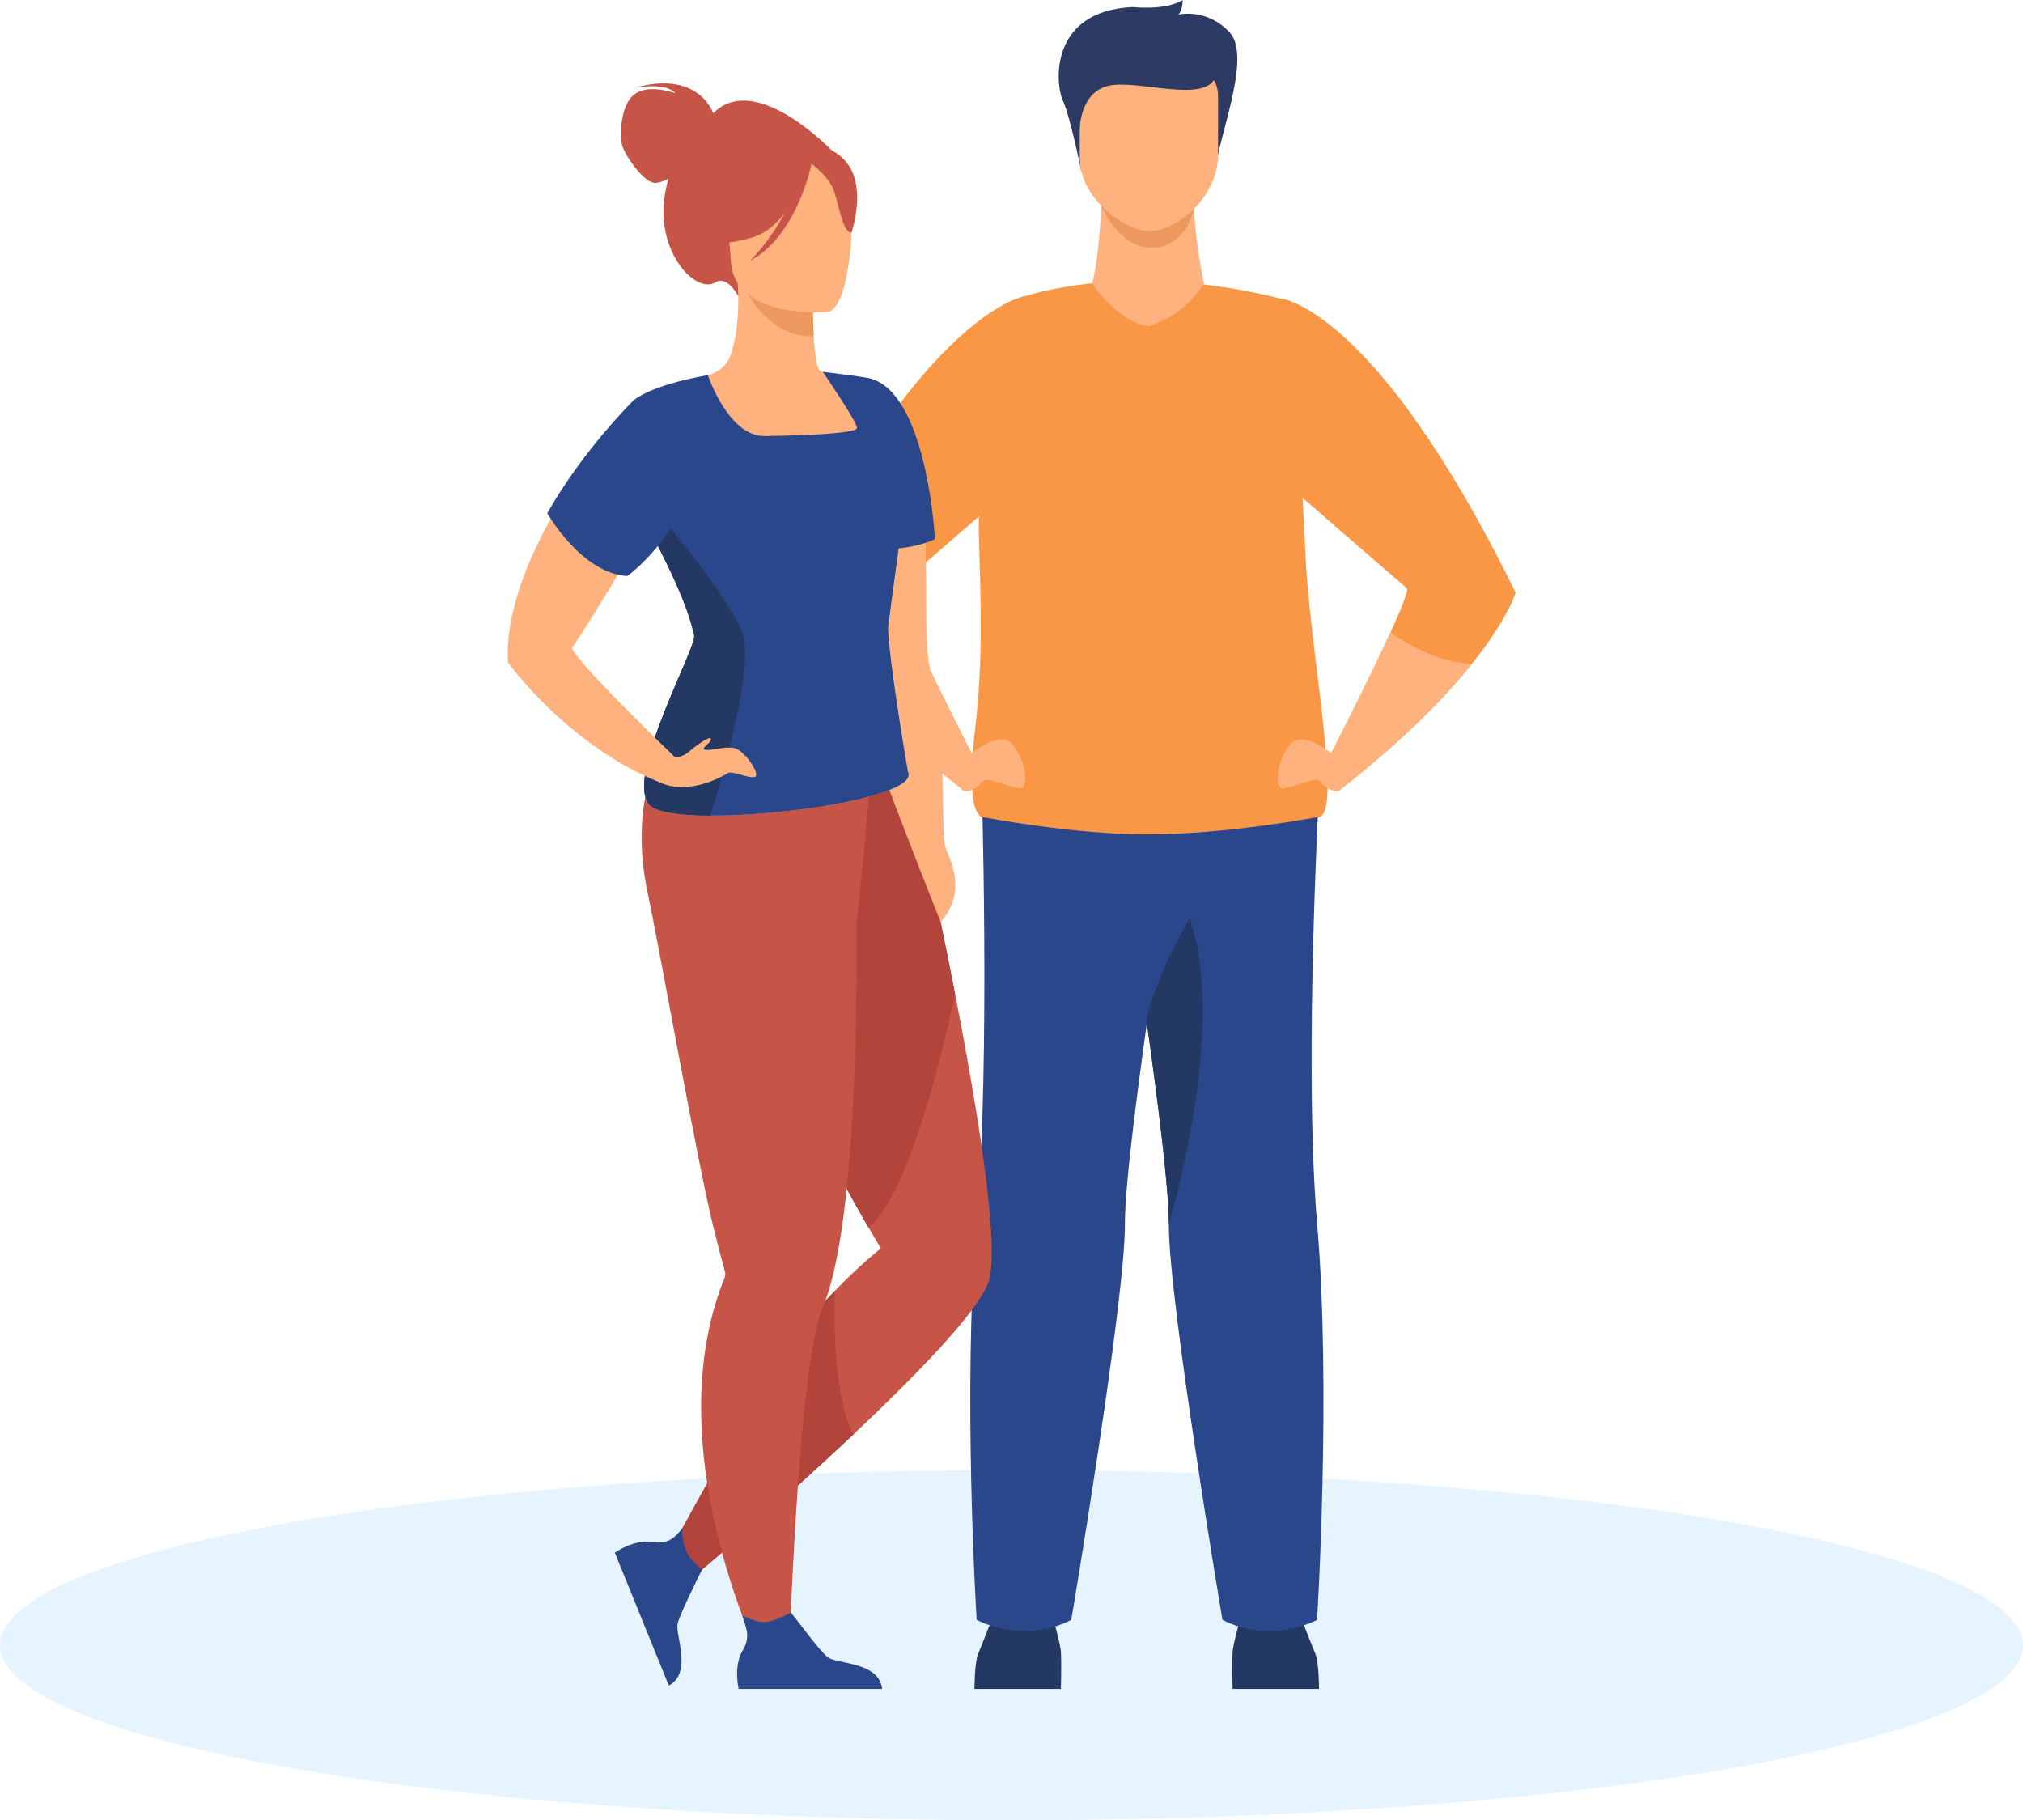 <?xml version="1.0" encoding="UTF-8" standalone="no"?>
<!-- Created with Inkscape (http://www.inkscape.org/) -->

<svg
   width="77.803mm"
   height="70mm"
   viewBox="0 0 77.803 70"
   version="1.1"
   id="svg5"
   xml:space="preserve"
   inkscape:version="1.2.1 (9c6d41e410, 2022-07-14)"
   sodipodi:docname="dla-dwojga 2.svg"
   xmlns:inkscape="http://www.inkscape.org/namespaces/inkscape"
   xmlns:sodipodi="http://sodipodi.sourceforge.net/DTD/sodipodi-0.dtd"
   xmlns="http://www.w3.org/2000/svg"
   xmlns:svg="http://www.w3.org/2000/svg"><sodipodi:namedview
     id="namedview7"
     pagecolor="#ffffff"
     bordercolor="#666666"
     borderopacity="1.0"
     inkscape:showpageshadow="2"
     inkscape:pageopacity="0.0"
     inkscape:pagecheckerboard="0"
     inkscape:deskcolor="#d1d1d1"
     inkscape:document-units="mm"
     showgrid="false"
     inkscape:zoom="1.5572111"
     inkscape:cx="3.2108685"
     inkscape:cy="147.05778"
     inkscape:window-width="1920"
     inkscape:window-height="1046"
     inkscape:window-x="-11"
     inkscape:window-y="-11"
     inkscape:window-maximized="1"
     inkscape:current-layer="layer1" /><defs
     id="defs2" /><g
     inkscape:label="Warstwa 1"
     inkscape:groupmode="layer"
     id="layer1"
     transform="translate(-154.328,-138.662)"><g
       id="g10500"><ellipse
         class="cls-1"
         cx="193.229"
         cy="201.931"
         rx="38.901"
         ry="6.731"
         id="ellipse1117"
         style="opacity:0.56;isolation:isolate;fill:#d2ebff;stroke-width:0.265" /><g
         id="g9224"
         transform="matrix(0.328,0,0,0.328,184.865,135.173)"
         style="stroke-width:3.052"><g
           id="g9186"
           transform="translate(0,-79.684)"
           style="stroke-width:3.052"><path
             d="m 21.159,288.346 c 0,0 0,-3.115 0.444,-4.152 0.444,-1.037 2.072,-5.253 2.072,-5.253 h 6.363 c 0,0 1.184,3.845 1.258,5.105 0.074,1.259 0,4.3 0,4.3 h -10.137"
             style="fill:#233862;fill-opacity:1;fill-rule:nonzero;stroke:none;stroke-width:0.108"
             id="path6016" /><path
             d="m 61.562,288.346 c 0,0 0,-3.115 -0.444,-4.152 -0.444,-1.037 -2.072,-5.253 -2.072,-5.253 h -6.363 c 0,0 -1.184,3.845 -1.258,5.105 -0.074,1.259 0,4.3 0,4.3 h 10.137"
             style="fill:#233862;fill-opacity:1;fill-rule:nonzero;stroke:none;stroke-width:0.108"
             id="path6018" /><path
             d="m 36.068,113.492 c 0,0 -0.224,6.936 -1.112,10.044 l -7.027,4.904 26.452,3.958 -6.308,-8.717 c 0,0 -1.905,-9.299 -0.906,-12.742 0.999,-3.44 -11.099,2.554 -11.099,2.554"
             style="fill:#ffb27d;fill-opacity:1;fill-rule:nonzero;stroke:none;stroke-width:0.108"
             id="path6020" /><path
             d="m 36.03,114.448 c 4e-4,0 2.092,5.038 6.032,4.925 3.94,-0.109 4.837,-4.565 4.837,-4.565 l -10.869,-0.36"
             style="fill:#ed985f;fill-opacity:1;fill-rule:nonzero;stroke:none;stroke-width:0.108"
             id="path6022" /><path
             d="m 33.678,110.373 c 0,0 -1.272,-6.354 -2.16,-8.276 -0.888,-1.926 -1.628,-10.509 8.213,-10.95 0,0 3.773,0.441 5.846,-0.815 0,0 0,1.256 -0.518,1.7 0,0 3.404,-0.815 6.067,2.145 2.664,2.96 -1.775,13.321 -1.553,15.762 l -15.894,0.434"
             style="fill:#2c3a64;fill-opacity:1;fill-rule:nonzero;stroke:none;stroke-width:0.108"
             id="path6024" /><path
             d="m 49.72,101.522 v 6.932 c 0,1.157 -0.266,2.268 -0.716,3.295 v 0 c -0.778,1.767 -2.101,3.267 -3.549,4.279 -1.284,0.903 -2.664,1.422 -3.843,1.401 -1.026,-0.021 -2.36,-0.522 -3.652,-1.379 -1.74,-1.15 -3.396,-2.942 -4.101,-5.052 l -0.01,-0.032 -0.026,-0.088 c -0.204,-0.646 -0.32,-1.316 -0.32,-2.011 v -7.345 c 0,-1.718 1.199,-3.126 2.664,-3.126 h 10.891 c 1.465,0 2.665,1.408 2.665,3.126"
             style="fill:#ffb27d;fill-opacity:1;fill-rule:nonzero;stroke:none;stroke-width:0.108"
             id="path6026" /><path
             d="m 33.501,105.445 c 0,0 0.015,-4.413 3.511,-5.094 3.496,-0.677 11.321,2.152 12.431,-1.065 1.11,-3.221 -15.125,-3.164 -15.942,-1.111 -0.817,2.053 0,7.271 0,7.271"
             style="fill:#2c3a64;fill-opacity:1;fill-rule:nonzero;stroke:none;stroke-width:0.108"
             id="path6028" /><path
             d="m 21.956,180.459 c 0,0 1.114,33.997 -0.551,53.393 -1.665,19.399 0.012,46.394 0.012,46.394 0,0 5.324,2.939 11.095,0 0,0 6.33,-37.472 6.289,-46.394 -0.042,-9.497 6.889,-51.911 6.889,-51.911 l -23.735,-1.482"
             style="fill:#2b478b;fill-opacity:1;fill-rule:nonzero;stroke:none;stroke-width:0.108"
             id="path6030" /><path
             d="m 61.332,280.246 c 0,0 -5.323,2.939 -11.095,0 0,0 -6.329,-37.476 -6.289,-46.394 0.018,-4.011 -1.208,-13.896 -2.63,-23.975 -1.947,-13.787 -4.26,-27.936 -4.26,-27.936 l 24.655,-1.542 c 0,0 -2.033,34.057 -0.369,53.453 1.665,19.399 -0.013,46.394 -0.013,46.394"
             style="fill:#2b478b;fill-opacity:1;fill-rule:nonzero;stroke:none;stroke-width:0.108"
             id="path6032" /><path
             d="m 61.418,186.114 c 0,0 -10.511,2.036 -20.1,2.036 -4.182,0 -8.726,-0.459 -12.344,-0.945 -4,-0.529 -6.868,-1.09 -6.868,-1.09 0,0 -2.131,0.187 -0.872,-10.319 0.957,-7.997 0.657,-15.215 0.444,-22.645 -0.024,-0.826 -0.01,-1.803 0.044,-2.889 0.408,-8.661 3.027,-24.25 5.024,-25.086 0,0 2.968,-1.104 8.211,-1.64 0,0.102 3.043,4.551 6.655,5.052 2.244,-0.889 4.007,-1.647 6.462,-4.907 3.11,0.363 6.502,0.977 10.129,1.954 0,0 0.377,1.651 1.802,30.304 0.566,11.349 4.439,30.215 1.414,30.177"
             style="fill:#f99746;fill-opacity:1;fill-rule:nonzero;stroke:none;stroke-width:0.108"
             id="path6034" /><path
             d="m 43.948,233.852 c 0.018,-4.011 -1.208,-13.896 -2.63,-23.975 1.476,-6.018 5.072,-11.811 5.072,-11.811 4.55,12.764 -2.442,35.786 -2.442,35.786"
             style="fill:#233862;fill-opacity:1;fill-rule:nonzero;stroke:none;stroke-width:0.108"
             id="path6036" /><path
             d="m 11.963,159.282 c -0.251,0.208 0.624,2.378 1.911,5.2 2.65,5.8 7.052,14.365 7.052,14.365 -0.637,2.42 -1.336,3.912 -1.336,3.912 C 12.185,176.942 7.41,171.993 4.363,168.197 0.079,162.856 -0.8,159.797 -0.8,159.797 15.688,126.234 27.292,124.996 27.292,124.996 l -1.371,22.179 c 0,0 -13.195,11.472 -13.958,12.107"
             style="fill:#f99746;fill-opacity:1;fill-rule:nonzero;stroke:none;stroke-width:0.108"
             id="path6038" /><path
             d="m 20.049,179.271 c 0,0 3.996,-3.701 5.623,-1.626 1.628,2.071 1.924,5.327 0.666,5.105 -1.258,-0.222 -3.848,-1.408 -4.218,-0.815 -0.37,0.593 -2.027,1.725 -2.53,0.826 -0.503,-0.9 0.459,-3.489 0.459,-3.489"
             style="fill:#ffb27d;fill-opacity:1;fill-rule:nonzero;stroke:none;stroke-width:0.108"
             id="path6040" /><path
             d="m 20.927,178.847 c -0.637,2.42 -1.336,3.912 -1.336,3.912 -7.405,-5.817 -12.18,-10.767 -15.228,-14.563 2.298,-0.173 5.652,-0.995 9.512,-3.715 2.65,5.8 7.052,14.365 7.052,14.365"
             style="fill:#ffb27d;fill-opacity:1;fill-rule:nonzero;stroke:none;stroke-width:0.108"
             id="path6042" /><path
             d="m 84.611,159.797 c 0,0 -0.879,3.059 -5.163,8.4 -3.048,3.796 -7.822,8.745 -15.228,14.563 0,0 -0.699,-1.492 -1.336,-3.912 0,0 4.402,-8.565 7.052,-14.365 1.287,-2.822 2.162,-4.992 1.911,-5.2 -0.592,-0.49 -8.653,-7.497 -12.249,-10.619 -1.043,-0.907 -1.709,-1.489 -1.709,-1.489 l -0.823,-21.851 c 0,0 11.057,0.91 27.545,34.473"
             style="fill:#f99746;fill-opacity:1;fill-rule:nonzero;stroke:none;stroke-width:0.108"
             id="path6044" /><path
             d="m 63.761,179.271 c 0,0 -3.996,-3.701 -5.623,-1.626 -1.628,2.071 -1.924,5.327 -0.666,5.105 1.258,-0.222 3.848,-1.408 4.217,-0.815 0.37,0.593 2.028,1.725 2.531,0.826 0.503,-0.9 -0.459,-3.489 -0.459,-3.489"
             style="fill:#ffb27d;fill-opacity:1;fill-rule:nonzero;stroke:none;stroke-width:0.108"
             id="path6046" /><path
             d="m 62.883,178.847 c 0.637,2.42 1.336,3.912 1.336,3.912 7.405,-5.817 12.18,-10.767 15.228,-14.563 -2.297,-0.173 -5.652,-0.995 -9.512,-3.715 -2.651,5.8 -7.052,14.365 -7.052,14.365"
             style="fill:#ffb27d;fill-opacity:1;fill-rule:nonzero;stroke:none;stroke-width:0.108"
             id="path6048" /></g><g
           id="g9167"
           transform="translate(41.908,-81.913)"
           style="stroke-width:3.052"><path
             d="m -51.379,105.832 c -0.152,-0.43 -1.962,-5.002 -9.167,-3.002 0,0 3.637,-0.688 4.728,0.663 0,0 -2.986,-1.154 -4.737,0.071 -1.751,1.228 -1.82,4.992 -1.478,6.114 0.341,1.125 2.558,4.396 3.888,4.314 0.504,-0.032 1.032,-0.233 1.495,-0.469 -0.167,0.614 -0.31,1.281 -0.419,2.011 -1.005,6.735 3.725,11.515 5.934,10.125 1.417,-0.889 2.684,1.609 2.684,1.609 l 11.177,-16.87 c 0,0 -9.102,-9.67 -14.104,-4.565"
             style="fill:#c65447;fill-opacity:1;fill-rule:nonzero;stroke:none;stroke-width:0.108"
             id="path5278" /><path
             d="m -19.164,243.028 c -1.383,3.535 -8.47,10.82 -15.773,17.695 -8.72,8.216 -17.751,15.857 -17.751,15.857 0,0 -4.129,1.259 -2.329,-4.815 0,0 9.956,-18.292 14.23,-23.693 1.222,-1.542 2.484,-2.949 3.667,-4.173 2.956,-3.069 5.404,-4.988 5.404,-4.988 0,0 -0.56,-0.9 -1.469,-2.455 -4.444,-7.609 -17.198,-30.91 -13.258,-41.254 4.743,-12.464 16.53,-18.076 16.53,-18.076 0,0 3.74,15.769 6.893,31.979 2.903,14.915 5.309,30.205 3.856,33.923"
             style="fill:#c65447;fill-opacity:1;fill-rule:nonzero;stroke:none;stroke-width:0.108"
             id="path5280" /><path
             d="m -23.02,209.105 c -2.17,9.984 -5.93,24.105 -10.164,27.351 -4.444,-7.609 -17.198,-30.91 -13.258,-41.254 4.743,-12.464 16.53,-18.076 16.53,-18.076 0,0 3.74,15.769 6.893,31.979"
             style="fill:#b2443b;fill-opacity:1;fill-rule:nonzero;stroke:none;stroke-width:0.108"
             id="path5282" /><path
             d="m -34.937,260.723 c -8.72,8.216 -17.751,15.857 -17.751,15.857 0,0 -4.129,1.259 -2.329,-4.815 0,0 9.956,-18.292 14.23,-23.693 1.222,-1.542 2.484,-2.949 3.667,-4.173 -0.14,4.667 -0.01,12.587 2.182,16.824"
             style="fill:#b2443b;fill-opacity:1;fill-rule:nonzero;stroke:none;stroke-width:0.108"
             id="path5284" /><path
             d="m -24.717,200.655 c 0,0 -10.332,-25.929 -9.788,-26.677 0.338,-0.469 0.995,-14.616 1.442,-25.245 0.272,-6.466 0.468,-11.635 0.468,-11.635 0,0 4.578,1.63 5.674,12.767 0.211,2.148 0.335,4.17 0.409,6.061 0.308,7.902 -0.27,13.469 0.912,16.101 1.46,3.263 0.938,18.15 1.387,19.646 0.452,1.503 2.776,5.249 -0.504,8.982"
             style="fill:#ffb27d;fill-opacity:1;fill-rule:nonzero;stroke:none;stroke-width:0.108"
             id="path5286" /><path
             d="m -32.886,183.376 -0.824,-3.037 c -5.8,2.512 -22.853,-1.161 -22.853,-1.161 0,0 -5.081,6.022 -2.466,18.239 1.277,5.962 5.794,31.436 7.643,38.894 0.669,2.706 1.188,4.625 1.398,5.39 0,0.004 0,0.004 0,0.007 0.064,0.233 0.014,0.469 -0.075,0.695 -0.786,1.947 -1.379,3.941 -1.809,5.951 -4.219,19.766 7.338,41.596 7.338,41.596 l 1.976,-1.161 c 0,0 0.769,-26.338 2.819,-38.231 0.349,-2.018 0.732,-3.619 1.156,-4.607 1.235,-2.872 2.103,-7.394 2.71,-12.711 1.146,-10.051 1.351,-22.934 1.287,-32.844 0.193,-0.018 1.697,-17.022 1.697,-17.022"
             style="fill:#c65447;fill-opacity:1;fill-rule:nonzero;stroke:none;stroke-width:0.108"
             id="path5288" /><path
             d="m -59.056,186.601 c -2.358,-3.57 5.733,-18.15 5.445,-19.523 -0.567,-2.709 -1.899,-5.711 -3.204,-8.407 -1.307,-2.699 -2.585,-5.094 -3.042,-6.597 0.421,-0.586 0.833,-1.132 1.212,-1.651 0.581,-0.797 1.084,-1.528 1.409,-2.212 0.36,-0.744 0.513,-1.439 0.34,-2.11 -0.133,-0.508 -0.313,-1.016 -0.529,-1.51 -0.101,-0.233 -0.209,-0.466 -0.324,-0.695 -1.204,-2.413 -3.004,-4.374 -3.004,-4.374 2.847,-1.824 7.337,-2.755 7.377,-2.621 0.333,-0.109 0.628,-0.187 0.866,-0.25 0.164,-0.042 0.333,-0.081 0.499,-0.12 0.01,0 0.011,-0.004 0.017,-0.004 1.269,-0.303 2.301,-1.228 2.703,-2.469 0.6,-1.852 1.018,-4.706 0.783,-8.301 l 0.495,0.067 8.298,1.122 c 0,0 -0.027,2.593 0.115,5.024 0.096,1.619 0.269,3.164 0.575,3.831 0.077,0.166 0.231,0.282 0.411,0.325 1.374,0.318 6.018,0.974 6.018,0.974 v 0.025 c -0.07,2.614 4.151,7.186 3.856,13.099 -0.011,0.222 -2.158,15.727 -2.149,15.956 0.174,4.413 2.335,16.845 2.335,16.845 1.973,3.845 -29.235,7.246 -30.504,3.577"
             style="fill:#ffb27d;fill-opacity:1;fill-rule:nonzero;stroke:none;stroke-width:0.108"
             id="path5290" /><path
             d="m -39.712,126.946 c 0,0 -0.028,2.593 0.115,5.024 -4.596,0.152 -7.277,-3.884 -8.413,-6.145 l 8.298,1.122"
             style="fill:#ed985f;fill-opacity:1;fill-rule:nonzero;stroke:none;stroke-width:0.108"
             id="path5292" /><path
             d="m -38.039,129.155 c 0,0 -10.844,0.843 -11.266,-5.916 -0.422,-6.763 -2.105,-11.208 4.801,-12.033 6.906,-0.822 8.413,1.672 9.103,3.895 0.69,2.223 0.173,13.66 -2.637,14.055"
             style="fill:#ffb27d;fill-opacity:1;fill-rule:nonzero;stroke:none;stroke-width:0.108"
             id="path5294" /><path
             d="m -35.955,111.36 c -1.802,-1.93 -3.043,-1.408 -3.716,-0.751 -6.133,-2.9 -9.661,2.159 -9.661,2.159 -0.429,4.897 -3.757,7.888 -3.757,7.888 0,0 2.054,1.101 6.543,-0.349 1.371,-0.445 2.554,-1.51 3.538,-2.776 -1.656,3.207 -4.032,5.588 -4.032,5.588 5.294,-2.85 7.018,-10.562 7.186,-11.377 0.699,0.554 2.085,1.767 2.56,3.009 0.647,1.69 1.107,5.218 2.133,5.034 0,0 1.909,-5.528 -0.795,-8.424"
             style="fill:#c65447;fill-opacity:1;fill-rule:nonzero;stroke:none;stroke-width:0.108"
             id="path5296" /><path
             d="m -31.574,290.575 h -16.828 c 0,0 -0.629,-2.685 0.476,-4.508 0.978,-1.616 0.375,-2.713 -0.047,-4.089 0.762,0.314 1.674,0.811 2.76,0.748 0.838,-0.049 2.152,-0.663 2.93,-1.115 0.724,0.826 3.398,4.576 4.367,5.271 1.1,0.79 6.003,0.508 6.342,3.694"
             style="fill:#2b478b;fill-opacity:1;fill-rule:nonzero;stroke:none;stroke-width:0.108"
             id="path5298" /><path
             d="m -56.586,290.18 -6.333,-15.589 c 0,0 2.25,-1.591 4.358,-1.256 1.865,0.296 2.577,-0.395 3.543,-1.57 0,0.822 0.106,1.845 0.572,2.826 0.36,0.758 1.046,1.436 1.757,1.986 -0.492,0.984 -2.582,5.179 -2.862,6.339 -0.318,1.316 1.788,5.754 -1.035,7.264"
             style="fill:#2b478b;fill-opacity:1;fill-rule:nonzero;stroke:none;stroke-width:0.108"
             id="path5300" /><path
             d="m -30.887,166.179 c 0,-0.127 0.659,-4.999 1.251,-9.327 1.303,-0.145 2.878,-0.448 4.242,-1.087 -0.074,-1.887 -1.33,-18.038 -8.118,-18.948 -0.324,-0.085 -5.029,-0.677 -5.029,-0.677 0,0 4.055,5.909 4.014,6.583 -0.038,0.677 -6.54,0.9 -10.815,0.956 -4.241,0.056 -6.628,-7.034 -6.667,-7.147 -0.167,0.039 -6.407,1.048 -8.743,2.992 0,0 1.8,1.965 3.004,4.374 0.115,0.229 0.223,0.462 0.324,0.695 0.216,0.497 0.396,1.002 0.529,1.51 0.173,0.67 0.02,1.365 -0.34,2.11 -0.324,0.684 -0.828,1.418 -1.408,2.212 -0.38,0.519 -0.792,1.069 -1.213,1.655 0.155,0.515 0.41,1.136 0.729,1.838 v 0.004 c 0.61,1.344 1.456,2.981 2.313,4.752 1.305,2.695 2.637,5.697 3.204,8.407 0.288,1.376 -7.802,15.953 -5.444,19.523 0.376,1.083 3.366,1.552 7.341,1.573 9.476,0.049 24.553,-2.441 23.162,-5.151 0,0 -2.162,-12.432 -2.335,-16.845"
             style="fill:#2b478b;fill-opacity:1;fill-rule:nonzero;stroke:none;stroke-width:0.108"
             id="path5302" /><path
             d="m -51.714,188.174 c -3.975,-0.021 -6.966,-0.49 -7.341,-1.573 -2.358,-3.57 5.733,-18.147 5.444,-19.523 -0.567,-2.709 -1.899,-5.711 -3.204,-8.407 -0.857,-1.771 -1.703,-3.408 -2.313,-4.752 v -0.004 c 0.335,-1.319 0.531,-2.088 0.531,-2.088 0,0 8.611,10.012 10.586,14.736 1.548,3.704 -2.07,16.33 -3.703,21.611"
             style="fill:#233862;fill-opacity:1;fill-rule:nonzero;stroke:none;stroke-width:0.108"
             id="path5304" /><path
             d="m -55.807,181.387 -1.703,2.949 c -10.95,-4.336 -17.925,-14.108 -17.925,-14.108 -0.382,-5.549 2.214,-11.927 5.323,-17.431 0.515,-0.91 1.044,-1.796 1.577,-2.653 2.198,1.88 5.271,4.339 8.196,6.128 -0.454,0.755 -0.999,1.655 -1.586,2.621 -2.428,4 -5.566,9.126 -5.973,9.536 -0.675,0.674 12.091,12.958 12.091,12.958"
             style="fill:#ffb27d;fill-opacity:1;fill-rule:nonzero;stroke:none;stroke-width:0.108"
             id="path5306" /><path
             d="m -55.808,181.383 c 0,0 0.922,-0.131 1.522,-0.656 0.6,-0.526 2.512,-2.007 2.625,-1.549 0.113,0.462 -1.387,1.175 -0.6,1.284 0.787,0.113 2.025,-0.413 3.263,-0.226 1.237,0.191 3.142,3.041 2.555,3.376 -0.586,0.339 -2.724,-0.787 -3.286,-0.392 -0.562,0.392 -4.576,2.589 -7.78,1.115 -3.205,-1.471 1.702,-2.953 1.702,-2.953"
             style="fill:#ffb27d;fill-opacity:1;fill-rule:nonzero;stroke:none;stroke-width:0.108"
             id="path5308" /><path
             d="m -61.475,160.093 c -5.391,-0.353 -9.365,-7.366 -9.365,-7.366 4.21,-7.44 10.088,-13.204 10.088,-13.204 14.941,5.704 1.714,18.962 -0.724,20.57"
             style="fill:#2b478b;fill-opacity:1;fill-rule:nonzero;stroke:none;stroke-width:0.108"
             id="path5310" /></g></g></g></g></svg>
